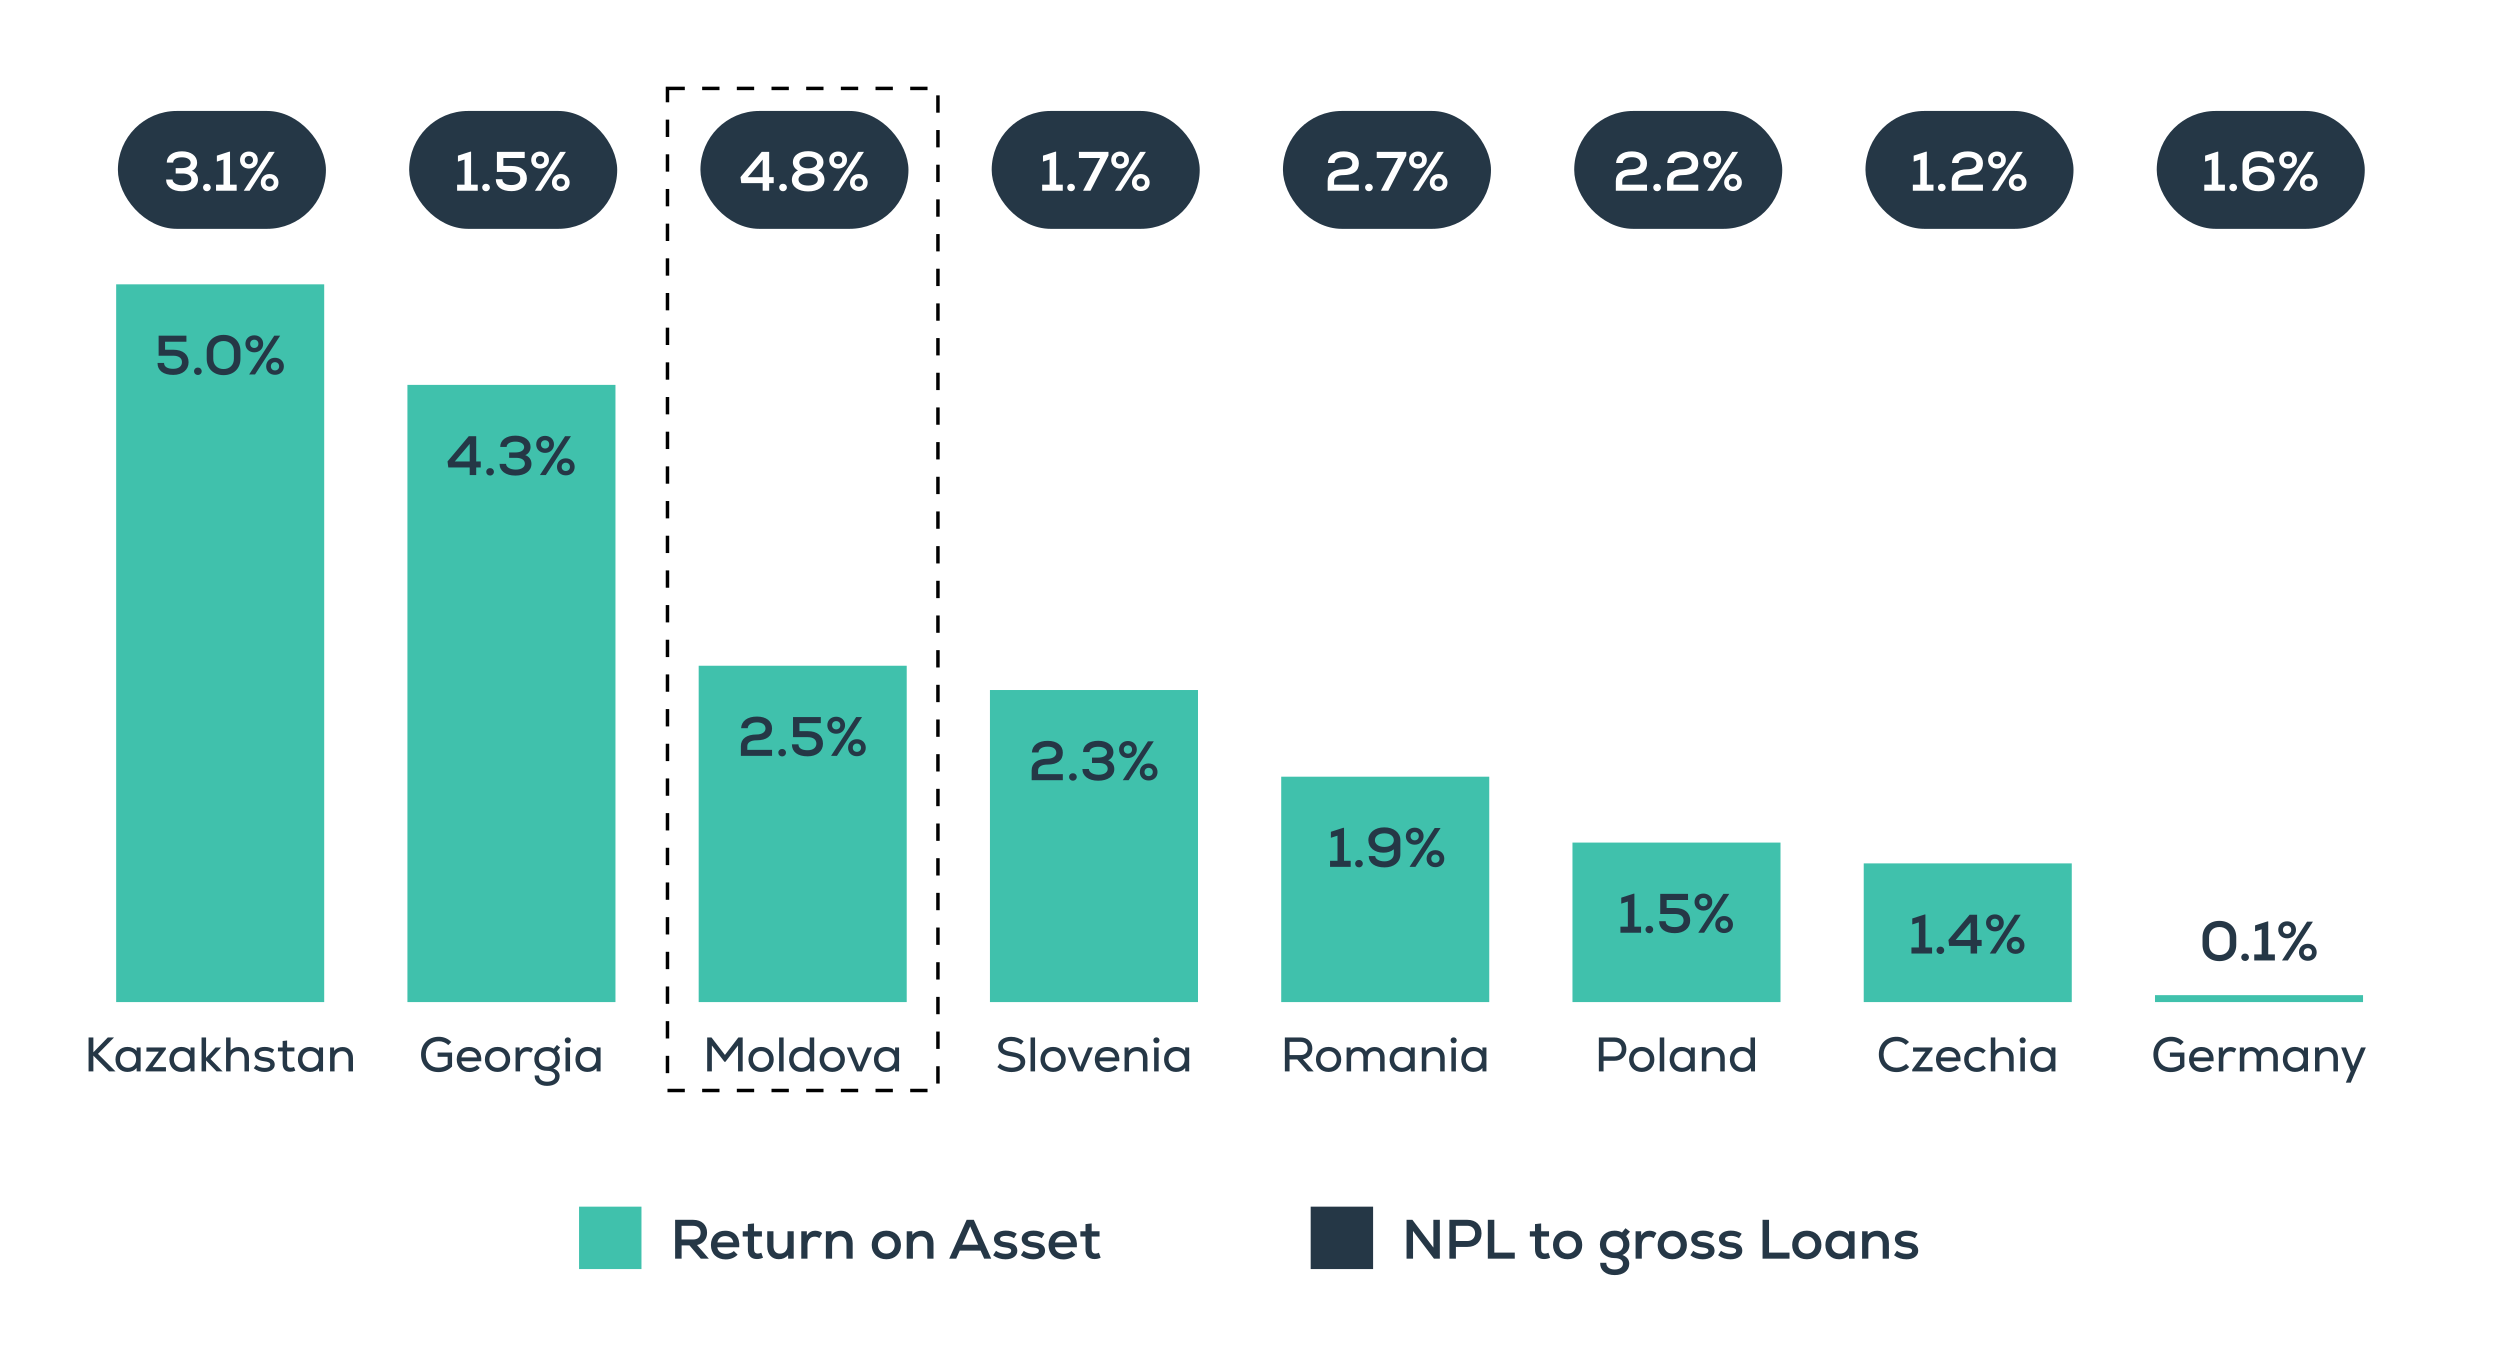 <svg width="721" height="393" viewBox="0 0 721 393" fill="none" xmlns="http://www.w3.org/2000/svg">
<rect width="721" height="393" fill="white"/>
<rect width="60" height="207" transform="translate(33.5 82)" fill="#40C1AC"/>
<path d="M49.97 100.864C52.754 100.864 54.386 102.208 54.386 104.48C54.386 106.656 52.61 108.128 49.97 108.128C47.09 108.128 45.426 106.864 45.426 104.672H47.314C47.314 105.76 48.274 106.368 49.954 106.368C51.522 106.368 52.482 105.632 52.482 104.448C52.482 103.28 51.554 102.592 49.97 102.592H45.746V96.8H53.762V98.56H47.602V100.864H49.97ZM57.062 108.144C56.422 108.144 55.958 107.696 55.958 107.072C55.958 106.448 56.422 106 57.062 106C57.702 106 58.166 106.448 58.166 107.072C58.166 107.696 57.702 108.144 57.062 108.144ZM64.479 108.192C61.583 108.192 59.615 106.288 59.615 103.488V101.296C59.615 98.48 61.583 96.576 64.479 96.576C67.375 96.576 69.343 98.48 69.343 101.296V103.488C69.343 106.288 67.375 108.192 64.479 108.192ZM64.479 106.432C66.271 106.432 67.455 105.248 67.455 103.488V101.296C67.455 99.536 66.271 98.352 64.479 98.352C62.687 98.352 61.503 99.536 61.503 101.296V103.488C61.503 105.248 62.687 106.432 64.479 106.432ZM73.339 101.616C71.851 101.616 70.779 100.592 70.779 99.152C70.779 97.712 71.851 96.704 73.339 96.704C74.827 96.704 75.899 97.712 75.899 99.152C75.899 100.592 74.827 101.616 73.339 101.616ZM71.851 108L79.099 96.8H80.795L73.547 108H71.851ZM73.339 100.352C74.043 100.352 74.523 99.856 74.523 99.152C74.523 98.448 74.043 97.968 73.339 97.968C72.635 97.968 72.139 98.448 72.139 99.152C72.139 99.856 72.635 100.352 73.339 100.352ZM79.307 108.096C77.819 108.096 76.763 107.088 76.763 105.648C76.763 104.208 77.819 103.184 79.307 103.184C80.811 103.184 81.867 104.208 81.867 105.648C81.867 107.088 80.811 108.096 79.307 108.096ZM79.307 106.832C80.011 106.832 80.507 106.352 80.507 105.648C80.507 104.944 80.011 104.448 79.307 104.448C78.603 104.448 78.123 104.944 78.123 105.648C78.123 106.352 78.603 106.832 79.307 106.832Z" fill="#253746"/>
<path d="M33.326 309H31.45L26.928 304.45V309H25.542V299.2H26.928V303.484L31.086 299.2H32.892L28.258 303.932L33.326 309ZM39.409 302.084H40.557V309H39.409L39.395 307.978C38.849 308.706 37.897 309.154 36.763 309.154C34.733 309.154 33.305 307.67 33.305 305.542C33.305 303.414 34.733 301.93 36.763 301.93C37.897 301.93 38.849 302.378 39.395 303.106L39.409 302.084ZM36.931 307.95C38.303 307.95 39.255 306.956 39.255 305.542C39.255 304.128 38.303 303.134 36.931 303.134C35.573 303.134 34.607 304.128 34.607 305.542C34.607 306.956 35.573 307.95 36.931 307.95ZM43.999 307.768H47.863V309H41.997V308.468L45.819 303.302H42.235V302.084H47.835V302.602L43.999 307.768ZM54.954 302.084H56.102V309H54.954L54.94 307.978C54.394 308.706 53.442 309.154 52.308 309.154C50.278 309.154 48.85 307.67 48.85 305.542C48.85 303.414 50.278 301.93 52.308 301.93C53.442 301.93 54.394 302.378 54.94 303.106L54.954 302.084ZM52.476 307.95C53.848 307.95 54.8 306.956 54.8 305.542C54.8 304.128 53.848 303.134 52.476 303.134C51.118 303.134 50.152 304.128 50.152 305.542C50.152 306.956 51.118 307.95 52.476 307.95ZM64.22 309H62.47L59.432 305.85V309H58.13V299.2H59.432V305.066L62.148 302.084H63.786L60.706 305.416L64.22 309ZM68.838 301.958C70.658 301.958 71.806 303.204 71.806 305.164V309H70.504V305.248C70.504 303.918 69.818 303.162 68.642 303.162C67.382 303.162 66.5 304.072 66.5 305.318V309H65.198V299.2H66.5V302.98C67.074 302.308 67.872 301.958 68.838 301.958ZM76.306 309.154C75.13 309.154 74.094 308.79 73.198 308.09L73.856 307.124C74.458 307.656 75.368 307.978 76.334 307.978C77.328 307.978 77.944 307.628 77.944 307.04C77.944 306.48 77.454 306.214 76.208 306.06C74.346 305.836 73.422 305.15 73.422 303.988C73.422 302.756 74.598 301.93 76.362 301.93C77.412 301.93 78.294 302.196 79.078 302.756L78.476 303.708C77.846 303.26 77.174 303.064 76.418 303.064C75.298 303.064 74.696 303.386 74.696 303.974C74.696 304.492 75.144 304.758 76.32 304.912C78.378 305.178 79.232 305.794 79.232 307.054C79.232 308.3 78.056 309.154 76.306 309.154ZM84.79 307.698L85.168 308.776C84.664 309 84.216 309.098 83.698 309.098C82.242 309.098 81.514 308.258 81.514 306.704V303.218H80.156V302.084H81.514V300.222L82.802 300.082V302.084H84.902V303.218H82.802V306.704C82.802 307.474 83.096 307.922 83.852 307.922C84.146 307.922 84.496 307.824 84.79 307.698ZM92.018 302.084H93.166V309H92.018L92.004 307.978C91.458 308.706 90.506 309.154 89.372 309.154C87.342 309.154 85.914 307.67 85.914 305.542C85.914 303.414 87.342 301.93 89.372 301.93C90.506 301.93 91.458 302.378 92.004 303.106L92.018 302.084ZM89.54 307.95C90.912 307.95 91.864 306.956 91.864 305.542C91.864 304.128 90.912 303.134 89.54 303.134C88.182 303.134 87.216 304.128 87.216 305.542C87.216 306.956 88.182 307.95 89.54 307.95ZM98.835 301.958C100.627 301.958 101.803 303.204 101.803 305.164V309H100.501V305.248C100.501 303.918 99.814 303.162 98.638 303.162C97.379 303.162 96.496 304.072 96.496 305.318V309H95.195V302.084H96.356L96.371 303.05C96.959 302.336 97.826 301.958 98.835 301.958Z" fill="#253746"/>
<rect width="60" height="178" transform="translate(117.5 111)" fill="#40C1AC"/>
<path d="M138.647 133.08V134.808H137.335V137H135.463V134.808H129.287L129.063 133.08L135.191 125.8H137.335V133.08H138.647ZM135.463 128.024L131.159 133.096H135.463V128.024ZM141.336 137.144C140.696 137.144 140.232 136.696 140.232 136.072C140.232 135.448 140.696 135 141.336 135C141.976 135 142.44 135.448 142.44 136.072C142.44 136.696 141.976 137.144 141.336 137.144ZM151.481 131.256C152.601 131.656 153.273 132.568 153.273 133.768C153.273 135.832 151.449 137.16 148.617 137.16C145.865 137.16 144.073 135.832 144.073 133.784H145.945C145.945 134.728 147.145 135.432 148.745 135.432C150.297 135.432 151.369 134.792 151.369 133.72C151.369 132.648 150.425 132.04 148.825 132.04H146.841V130.488H148.617C150.153 130.488 151.161 129.896 151.161 128.936C151.161 128.008 150.153 127.368 148.649 127.368C147.129 127.368 146.121 127.976 146.121 128.888H144.265C144.265 126.92 145.993 125.64 148.665 125.64C151.241 125.64 153.017 126.968 153.017 128.92C153.017 129.992 152.377 130.936 151.481 131.256ZM157.206 130.616C155.718 130.616 154.646 129.592 154.646 128.152C154.646 126.712 155.718 125.704 157.206 125.704C158.694 125.704 159.766 126.712 159.766 128.152C159.766 129.592 158.694 130.616 157.206 130.616ZM155.718 137L162.966 125.8H164.662L157.414 137H155.718ZM157.206 129.352C157.91 129.352 158.39 128.856 158.39 128.152C158.39 127.448 157.91 126.968 157.206 126.968C156.502 126.968 156.006 127.448 156.006 128.152C156.006 128.856 156.502 129.352 157.206 129.352ZM163.174 137.096C161.686 137.096 160.63 136.088 160.63 134.648C160.63 133.208 161.686 132.184 163.174 132.184C164.678 132.184 165.734 133.208 165.734 134.648C165.734 136.088 164.678 137.096 163.174 137.096ZM163.174 135.832C163.878 135.832 164.374 135.352 164.374 134.648C164.374 133.944 163.878 133.448 163.174 133.448C162.47 133.448 161.99 133.944 161.99 134.648C161.99 135.352 162.47 135.832 163.174 135.832Z" fill="#253746"/>
<path d="M126.203 303.554V304.786H129.101V307.012C128.345 307.628 127.505 307.908 126.469 307.908C124.257 307.908 122.801 306.41 122.801 304.1C122.801 301.846 124.341 300.292 126.553 300.292C127.561 300.292 128.583 300.698 129.283 301.412L130.165 300.502C129.213 299.536 127.939 299.004 126.553 299.004C123.529 299.004 121.429 301.104 121.429 304.1C121.429 307.152 123.445 309.196 126.469 309.196C128.023 309.196 129.283 308.678 130.375 307.586V303.554H126.203ZM135.264 301.944C133.15 301.944 131.722 303.414 131.722 305.542C131.722 307.74 133.178 309.182 135.404 309.182C136.594 309.182 137.714 308.72 138.372 307.964L137.532 307.166C137.126 307.656 136.272 307.978 135.432 307.978C134.102 307.978 133.192 307.25 133.066 306.06H138.792C138.988 303.512 137.644 301.944 135.264 301.944ZM135.306 303.106C136.594 303.106 137.448 303.834 137.56 304.954H133.08C133.29 303.792 134.088 303.106 135.306 303.106ZM143.497 309.154C145.695 309.154 147.137 307.6 147.137 305.542C147.137 303.484 145.695 301.93 143.497 301.93C141.285 301.93 139.843 303.484 139.843 305.542C139.843 307.6 141.285 309.154 143.497 309.154ZM143.497 307.95C142.069 307.95 141.145 306.858 141.145 305.542C141.145 304.226 142.069 303.134 143.497 303.134C144.911 303.134 145.835 304.226 145.835 305.542C145.835 306.858 144.911 307.95 143.497 307.95ZM152.032 301.958C151.108 301.958 150.408 302.378 149.862 303.246L149.848 302.084H148.686V309H149.988V305.598C149.988 304.17 150.772 303.232 151.962 303.232C152.382 303.232 152.746 303.344 153.138 303.596L153.726 302.504C153.32 302.168 152.69 301.958 152.032 301.958ZM161.453 305.402C161.453 304.576 161.215 303.946 160.599 303.218L161.551 302.098L160.613 301.37L159.717 302.448C159.213 302.126 158.527 301.958 157.757 301.958C155.643 301.958 154.089 303.414 154.089 305.402C154.089 307.502 155.531 308.832 157.799 308.832C159.213 308.832 160.095 309.434 160.095 310.372C160.095 311.338 159.171 311.968 157.771 311.968C156.371 311.968 155.433 311.24 155.475 310.162H154.187C154.117 311.954 155.573 313.172 157.771 313.172C159.969 313.172 161.397 312.066 161.397 310.372C161.397 309.336 160.739 308.552 159.563 308.16C160.767 307.684 161.453 306.704 161.453 305.402ZM157.771 307.642C156.343 307.642 155.391 306.746 155.391 305.402C155.391 304.072 156.357 303.162 157.771 303.162C159.213 303.162 160.151 304.058 160.151 305.402C160.151 306.718 159.171 307.642 157.771 307.642ZM163.754 300.894C164.272 300.894 164.636 300.53 164.636 300.04C164.636 299.536 164.272 299.172 163.754 299.172C163.25 299.172 162.872 299.536 162.872 300.04C162.872 300.53 163.25 300.894 163.754 300.894ZM163.096 309H164.398V302.084H163.096V309ZM172.06 302.084L172.046 303.106C171.5 302.378 170.548 301.93 169.414 301.93C167.384 301.93 165.956 303.414 165.956 305.542C165.956 307.67 167.384 309.154 169.414 309.154C170.548 309.154 171.5 308.706 172.046 307.978L172.06 309H173.208V302.084H172.06ZM169.582 307.95C168.224 307.95 167.258 306.956 167.258 305.542C167.258 304.128 168.224 303.134 169.582 303.134C170.954 303.134 171.906 304.128 171.906 305.542C171.906 306.956 170.954 307.95 169.582 307.95Z" fill="#253746"/>
<rect width="60" height="97" transform="translate(201.5 192)" fill="#40C1AC"/>
<path d="M215.526 215.184V216.256H222.662V218H213.67V215.184C213.67 213.056 215.334 211.824 218.198 211.824C219.734 211.824 220.774 211.136 220.774 210.112C220.774 208.992 219.862 208.336 218.31 208.336C216.71 208.336 215.686 208.992 215.654 210.016H213.734C213.862 207.904 215.558 206.656 218.31 206.656C220.998 206.656 222.662 207.968 222.662 210.08C222.662 212.32 221.11 213.504 218.214 213.504C216.534 213.504 215.526 214.128 215.526 215.184ZM225.57 218.144C224.93 218.144 224.466 217.696 224.466 217.072C224.466 216.448 224.93 216 225.57 216C226.21 216 226.674 216.448 226.674 217.072C226.674 217.696 226.21 218.144 225.57 218.144ZM232.931 210.864C235.715 210.864 237.347 212.208 237.347 214.48C237.347 216.656 235.571 218.128 232.931 218.128C230.051 218.128 228.387 216.864 228.387 214.672H230.275C230.275 215.76 231.235 216.368 232.915 216.368C234.483 216.368 235.443 215.632 235.443 214.448C235.443 213.28 234.515 212.592 232.931 212.592H228.707V206.8H236.723V208.56H230.563V210.864H232.931ZM241.159 211.616C239.671 211.616 238.599 210.592 238.599 209.152C238.599 207.712 239.671 206.704 241.159 206.704C242.647 206.704 243.719 207.712 243.719 209.152C243.719 210.592 242.647 211.616 241.159 211.616ZM239.671 218L246.919 206.8H248.615L241.367 218H239.671ZM241.159 210.352C241.863 210.352 242.343 209.856 242.343 209.152C242.343 208.448 241.863 207.968 241.159 207.968C240.455 207.968 239.959 208.448 239.959 209.152C239.959 209.856 240.455 210.352 241.159 210.352ZM247.127 218.096C245.639 218.096 244.583 217.088 244.583 215.648C244.583 214.208 245.639 213.184 247.127 213.184C248.631 213.184 249.687 214.208 249.687 215.648C249.687 217.088 248.631 218.096 247.127 218.096ZM247.127 216.832C247.831 216.832 248.327 216.352 248.327 215.648C248.327 214.944 247.831 214.448 247.127 214.448C246.423 214.448 245.943 214.944 245.943 215.648C245.943 216.352 246.423 216.832 247.127 216.832Z" fill="#253746"/>
<path d="M212.949 299.2L209.071 304.24L205.193 299.2H203.947V309H205.305V301.524L208.917 306.214H209.225L212.851 301.524V309H214.195V299.2H212.949ZM219.506 309.154C221.704 309.154 223.146 307.6 223.146 305.542C223.146 303.484 221.704 301.93 219.506 301.93C217.294 301.93 215.852 303.484 215.852 305.542C215.852 307.6 217.294 309.154 219.506 309.154ZM219.506 307.95C218.078 307.95 217.154 306.858 217.154 305.542C217.154 304.226 218.078 303.134 219.506 303.134C220.92 303.134 221.844 304.226 221.844 305.542C221.844 306.858 220.92 307.95 219.506 307.95ZM224.695 309H225.997V299.2H224.695V309ZM233.519 299.2V302.952C232.973 302.308 232.063 301.93 230.999 301.93C229.011 301.93 227.569 303.358 227.569 305.542C227.569 307.726 229.011 309.154 230.999 309.154C232.147 309.154 233.113 308.706 233.645 307.978L233.659 309H234.821V299.2H233.519ZM231.195 307.95C229.837 307.95 228.871 306.956 228.871 305.542C228.871 304.128 229.837 303.134 231.195 303.134C232.553 303.134 233.519 304.128 233.519 305.542C233.519 306.956 232.553 307.95 231.195 307.95ZM240.027 309.154C242.225 309.154 243.667 307.6 243.667 305.542C243.667 303.484 242.225 301.93 240.027 301.93C237.815 301.93 236.373 303.484 236.373 305.542C236.373 307.6 237.815 309.154 240.027 309.154ZM240.027 307.95C238.599 307.95 237.675 306.858 237.675 305.542C237.675 304.226 238.599 303.134 240.027 303.134C241.441 303.134 242.365 304.226 242.365 305.542C242.365 306.858 241.441 307.95 240.027 307.95ZM250.095 302.084L249.045 304.618L247.855 307.656L246.665 304.618L245.643 302.084H244.215L247.141 309H248.555L251.481 302.084H250.095ZM258.145 302.084L258.131 303.106C257.585 302.378 256.633 301.93 255.499 301.93C253.469 301.93 252.041 303.414 252.041 305.542C252.041 307.67 253.469 309.154 255.499 309.154C256.633 309.154 257.585 308.706 258.131 307.978L258.145 309H259.293V302.084H258.145ZM255.667 307.95C254.309 307.95 253.343 306.956 253.343 305.542C253.343 304.128 254.309 303.134 255.667 303.134C257.039 303.134 257.991 304.128 257.991 305.542C257.991 306.956 257.039 307.95 255.667 307.95Z" fill="#253746"/>
<rect width="60" height="90" transform="translate(285.5 199)" fill="#40C1AC"/>
<path d="M299.385 222.184V223.256H306.521V225H297.529V222.184C297.529 220.056 299.193 218.824 302.057 218.824C303.593 218.824 304.633 218.136 304.633 217.112C304.633 215.992 303.721 215.336 302.169 215.336C300.569 215.336 299.545 215.992 299.513 217.016H297.593C297.721 214.904 299.417 213.656 302.169 213.656C304.857 213.656 306.521 214.968 306.521 217.08C306.521 219.32 304.969 220.504 302.073 220.504C300.393 220.504 299.385 221.128 299.385 222.184ZM309.429 225.144C308.789 225.144 308.325 224.696 308.325 224.072C308.325 223.448 308.789 223 309.429 223C310.069 223 310.533 223.448 310.533 224.072C310.533 224.696 310.069 225.144 309.429 225.144ZM319.574 219.256C320.694 219.656 321.366 220.568 321.366 221.768C321.366 223.832 319.542 225.16 316.71 225.16C313.958 225.16 312.166 223.832 312.166 221.784H314.038C314.038 222.728 315.238 223.432 316.838 223.432C318.39 223.432 319.462 222.792 319.462 221.72C319.462 220.648 318.518 220.04 316.918 220.04H314.934V218.488H316.71C318.246 218.488 319.254 217.896 319.254 216.936C319.254 216.008 318.246 215.368 316.742 215.368C315.222 215.368 314.214 215.976 314.214 216.888H312.358C312.358 214.92 314.086 213.64 316.758 213.64C319.334 213.64 321.11 214.968 321.11 216.92C321.11 217.992 320.47 218.936 319.574 219.256ZM325.3 218.616C323.812 218.616 322.74 217.592 322.74 216.152C322.74 214.712 323.812 213.704 325.3 213.704C326.788 213.704 327.86 214.712 327.86 216.152C327.86 217.592 326.788 218.616 325.3 218.616ZM323.812 225L331.06 213.8H332.756L325.508 225H323.812ZM325.3 217.352C326.004 217.352 326.484 216.856 326.484 216.152C326.484 215.448 326.004 214.968 325.3 214.968C324.596 214.968 324.1 215.448 324.1 216.152C324.1 216.856 324.596 217.352 325.3 217.352ZM331.268 225.096C329.78 225.096 328.724 224.088 328.724 222.648C328.724 221.208 329.78 220.184 331.268 220.184C332.772 220.184 333.828 221.208 333.828 222.648C333.828 224.088 332.772 225.096 331.268 225.096ZM331.268 223.832C331.972 223.832 332.468 223.352 332.468 222.648C332.468 221.944 331.972 221.448 331.268 221.448C330.564 221.448 330.084 221.944 330.084 222.648C330.084 223.352 330.564 223.832 331.268 223.832Z" fill="#253746"/>
<path d="M291.733 309.182C290.235 309.182 288.737 308.664 287.645 307.74L288.373 306.704C289.157 307.446 290.473 307.922 291.733 307.922C293.301 307.922 294.309 307.292 294.309 306.312C294.309 305.416 293.525 304.94 291.635 304.66C288.975 304.268 287.869 303.414 287.869 301.734C287.869 300.152 289.409 299.018 291.607 299.018C292.937 299.018 294.225 299.48 295.205 300.278L294.491 301.244C293.693 300.586 292.643 300.222 291.621 300.222C290.207 300.222 289.227 300.866 289.227 301.762C289.227 302.63 289.955 303.106 291.775 303.4C294.589 303.848 295.681 304.632 295.681 306.27C295.681 308.034 294.127 309.182 291.733 309.182ZM297.21 309V299.2H298.512V309H297.21ZM303.724 309.154C301.512 309.154 300.07 307.6 300.07 305.542C300.07 303.484 301.512 301.93 303.724 301.93C305.922 301.93 307.364 303.484 307.364 305.542C307.364 307.6 305.922 309.154 303.724 309.154ZM303.724 307.95C305.138 307.95 306.062 306.858 306.062 305.542C306.062 304.226 305.138 303.134 303.724 303.134C302.296 303.134 301.372 304.226 301.372 305.542C301.372 306.858 302.296 307.95 303.724 307.95ZM313.792 302.084H315.178L312.252 309H310.838L307.912 302.084H309.34L310.362 304.618L311.552 307.656L312.742 304.618L313.792 302.084ZM319.28 301.944C321.66 301.944 323.004 303.512 322.808 306.06H317.082C317.208 307.25 318.118 307.978 319.448 307.978C320.288 307.978 321.142 307.656 321.548 307.166L322.388 307.964C321.73 308.72 320.61 309.182 319.42 309.182C317.194 309.182 315.738 307.74 315.738 305.542C315.738 303.414 317.166 301.944 319.28 301.944ZM319.322 303.106C318.104 303.106 317.306 303.792 317.096 304.954H321.576C321.464 303.834 320.61 303.106 319.322 303.106ZM327.961 301.958C329.753 301.958 330.929 303.204 330.929 305.164V309H329.627V305.248C329.627 303.918 328.941 303.162 327.765 303.162C326.505 303.162 325.623 304.072 325.623 305.318V309H324.321V302.084H325.483L325.497 303.05C326.085 302.336 326.953 301.958 327.961 301.958ZM333.511 300.894C333.007 300.894 332.629 300.53 332.629 300.04C332.629 299.536 333.007 299.172 333.511 299.172C334.029 299.172 334.393 299.536 334.393 300.04C334.393 300.53 334.029 300.894 333.511 300.894ZM332.853 309V302.084H334.155V309H332.853ZM341.817 302.084H342.965V309H341.817L341.803 307.978C341.257 308.706 340.305 309.154 339.171 309.154C337.141 309.154 335.713 307.67 335.713 305.542C335.713 303.414 337.141 301.93 339.171 301.93C340.305 301.93 341.257 302.378 341.803 303.106L341.817 302.084ZM339.339 307.95C340.711 307.95 341.663 306.956 341.663 305.542C341.663 304.128 340.711 303.134 339.339 303.134C337.981 303.134 337.015 304.128 337.015 305.542C337.015 306.956 337.981 307.95 339.339 307.95Z" fill="#253746"/>
<rect width="60" height="65" transform="translate(369.5 224)" fill="#40C1AC"/>
<path d="M387.618 248.256H389.538V250H383.586V248.256H385.73V241.008L383.826 241.616V239.888L387.394 238.736H387.618V248.256ZM391.929 250.144C391.289 250.144 390.825 249.696 390.825 249.072C390.825 248.448 391.289 248 391.929 248C392.569 248 393.033 248.448 393.033 249.072C393.033 249.696 392.569 250.144 391.929 250.144ZM399.242 238.608C401.946 238.608 403.866 240.144 403.866 242.304V246.32C403.866 248.704 401.994 250.16 399.306 250.16C396.522 250.16 394.81 248.944 394.73 246.896H396.618C396.618 247.76 397.77 248.416 399.29 248.416C400.746 248.416 401.978 247.648 401.978 246.224V244.944C401.162 245.6 400.186 245.92 399.002 245.92C396.41 245.92 394.634 244.448 394.634 242.288C394.634 240.112 396.522 238.608 399.242 238.608ZM399.258 244.256C400.89 244.256 401.978 243.472 401.978 242.304C401.978 241.12 400.89 240.336 399.258 240.336C397.626 240.336 396.522 241.12 396.522 242.304C396.522 243.472 397.626 244.256 399.258 244.256ZM408.003 243.616C406.515 243.616 405.443 242.592 405.443 241.152C405.443 239.712 406.515 238.704 408.003 238.704C409.491 238.704 410.563 239.712 410.563 241.152C410.563 242.592 409.491 243.616 408.003 243.616ZM406.515 250L413.763 238.8H415.459L408.211 250H406.515ZM408.003 242.352C408.707 242.352 409.187 241.856 409.187 241.152C409.187 240.448 408.707 239.968 408.003 239.968C407.299 239.968 406.803 240.448 406.803 241.152C406.803 241.856 407.299 242.352 408.003 242.352ZM413.971 250.096C412.483 250.096 411.427 249.088 411.427 247.648C411.427 246.208 412.483 245.184 413.971 245.184C415.475 245.184 416.531 246.208 416.531 247.648C416.531 249.088 415.475 250.096 413.971 250.096ZM413.971 248.832C414.675 248.832 415.171 248.352 415.171 247.648C415.171 246.944 414.675 246.448 413.971 246.448C413.267 246.448 412.787 246.944 412.787 247.648C412.787 248.352 413.267 248.832 413.971 248.832Z" fill="#253746"/>
<path d="M377.146 309L374.136 305.556H371.91V309H370.552V299.2H375.06C377.118 299.2 378.476 300.46 378.476 302.378C378.476 304.058 377.426 305.234 375.788 305.5L378.882 309H377.146ZM375.088 300.474H371.91V304.282H375.088C376.348 304.282 377.118 303.554 377.118 302.378C377.118 301.216 376.348 300.474 375.088 300.474ZM383.172 309.154C380.96 309.154 379.518 307.6 379.518 305.542C379.518 303.484 380.96 301.93 383.172 301.93C385.37 301.93 386.812 303.484 386.812 305.542C386.812 307.6 385.37 309.154 383.172 309.154ZM383.172 307.95C384.586 307.95 385.51 306.858 385.51 305.542C385.51 304.226 384.586 303.134 383.172 303.134C381.744 303.134 380.82 304.226 380.82 305.542C380.82 306.858 381.744 307.95 383.172 307.95ZM396.453 301.958C398.231 301.958 399.323 303.092 399.323 304.982V309H398.021V305.066C398.021 303.834 397.447 303.162 396.397 303.162C395.263 303.162 394.493 303.974 394.493 305.15V309H393.191V305.066C393.191 303.834 392.617 303.162 391.567 303.162C390.447 303.162 389.663 303.974 389.663 305.15V309H388.361V302.084H389.523L389.537 302.98C390.055 302.294 390.755 301.958 391.637 301.958C392.687 301.958 393.541 302.448 393.947 303.274C394.493 302.406 395.361 301.958 396.453 301.958ZM406.868 302.084H408.016V309H406.868L406.854 307.978C406.308 308.706 405.356 309.154 404.222 309.154C402.192 309.154 400.764 307.67 400.764 305.542C400.764 303.414 402.192 301.93 404.222 301.93C405.356 301.93 406.308 302.378 406.854 303.106L406.868 302.084ZM404.39 307.95C405.762 307.95 406.714 306.956 406.714 305.542C406.714 304.128 405.762 303.134 404.39 303.134C403.032 303.134 402.066 304.128 402.066 305.542C402.066 306.956 403.032 307.95 404.39 307.95ZM413.684 301.958C415.476 301.958 416.652 303.204 416.652 305.164V309H415.35V305.248C415.35 303.918 414.664 303.162 413.488 303.162C412.228 303.162 411.346 304.072 411.346 305.318V309H410.044V302.084H411.206L411.22 303.05C411.808 302.336 412.676 301.958 413.684 301.958ZM419.233 300.894C418.729 300.894 418.351 300.53 418.351 300.04C418.351 299.536 418.729 299.172 419.233 299.172C419.751 299.172 420.115 299.536 420.115 300.04C420.115 300.53 419.751 300.894 419.233 300.894ZM418.575 309V302.084H419.877V309H418.575ZM427.54 302.084H428.688V309H427.54L427.526 307.978C426.98 308.706 426.028 309.154 424.894 309.154C422.864 309.154 421.436 307.67 421.436 305.542C421.436 303.414 422.864 301.93 424.894 301.93C426.028 301.93 426.98 302.378 427.526 303.106L427.54 302.084ZM425.062 307.95C426.434 307.95 427.386 306.956 427.386 305.542C427.386 304.128 426.434 303.134 425.062 303.134C423.704 303.134 422.738 304.128 422.738 305.542C422.738 306.956 423.704 307.95 425.062 307.95Z" fill="#253746"/>
<rect width="60" height="46" transform="translate(453.5 243)" fill="#40C1AC"/>
<path d="M471.36 267.256H473.28V269H467.328V267.256H469.472V260.008L467.568 260.616V258.888L471.136 257.736H471.36V267.256ZM475.672 269.144C475.032 269.144 474.568 268.696 474.568 268.072C474.568 267.448 475.032 267 475.672 267C476.312 267 476.776 267.448 476.776 268.072C476.776 268.696 476.312 269.144 475.672 269.144ZM483.033 261.864C485.817 261.864 487.449 263.208 487.449 265.48C487.449 267.656 485.673 269.128 483.033 269.128C480.153 269.128 478.489 267.864 478.489 265.672H480.377C480.377 266.76 481.337 267.368 483.017 267.368C484.585 267.368 485.545 266.632 485.545 265.448C485.545 264.28 484.617 263.592 483.033 263.592H478.809V257.8H486.825V259.56H480.665V261.864H483.033ZM491.261 262.616C489.773 262.616 488.701 261.592 488.701 260.152C488.701 258.712 489.773 257.704 491.261 257.704C492.749 257.704 493.821 258.712 493.821 260.152C493.821 261.592 492.749 262.616 491.261 262.616ZM489.773 269L497.021 257.8H498.717L491.469 269H489.773ZM491.261 261.352C491.965 261.352 492.445 260.856 492.445 260.152C492.445 259.448 491.965 258.968 491.261 258.968C490.557 258.968 490.061 259.448 490.061 260.152C490.061 260.856 490.557 261.352 491.261 261.352ZM497.229 269.096C495.741 269.096 494.685 268.088 494.685 266.648C494.685 265.208 495.741 264.184 497.229 264.184C498.733 264.184 499.789 265.208 499.789 266.648C499.789 268.088 498.733 269.096 497.229 269.096ZM497.229 267.832C497.933 267.832 498.429 267.352 498.429 266.648C498.429 265.944 497.933 265.448 497.229 265.448C496.525 265.448 496.045 265.944 496.045 266.648C496.045 267.352 496.525 267.832 497.229 267.832Z" fill="#253746"/>
<path d="M465.574 299.2C467.688 299.2 469.046 300.558 469.046 302.56C469.046 304.576 467.688 305.934 465.574 305.934H462.466V309H461.108V299.2H465.574ZM465.504 304.674C466.848 304.674 467.702 303.834 467.702 302.56C467.702 301.286 466.848 300.46 465.504 300.46H462.466V304.674H465.504ZM473.481 309.154C471.269 309.154 469.827 307.6 469.827 305.542C469.827 303.484 471.269 301.93 473.481 301.93C475.679 301.93 477.121 303.484 477.121 305.542C477.121 307.6 475.679 309.154 473.481 309.154ZM473.481 307.95C474.895 307.95 475.819 306.858 475.819 305.542C475.819 304.226 474.895 303.134 473.481 303.134C472.053 303.134 471.129 304.226 471.129 305.542C471.129 306.858 472.053 307.95 473.481 307.95ZM478.67 309V299.2H479.972V309H478.67ZM487.634 302.084H488.782V309H487.634L487.62 307.978C487.074 308.706 486.122 309.154 484.988 309.154C482.958 309.154 481.53 307.67 481.53 305.542C481.53 303.414 482.958 301.93 484.988 301.93C486.122 301.93 487.074 302.378 487.62 303.106L487.634 302.084ZM485.156 307.95C486.528 307.95 487.48 306.956 487.48 305.542C487.48 304.128 486.528 303.134 485.156 303.134C483.798 303.134 482.832 304.128 482.832 305.542C482.832 306.956 483.798 307.95 485.156 307.95ZM494.451 301.958C496.243 301.958 497.419 303.204 497.419 305.164V309H496.117V305.248C496.117 303.918 495.431 303.162 494.255 303.162C492.995 303.162 492.113 304.072 492.113 305.318V309H490.811V302.084H491.973L491.987 303.05C492.575 302.336 493.443 301.958 494.451 301.958ZM504.844 299.2H506.146V309H504.984L504.97 307.978C504.438 308.706 503.472 309.154 502.324 309.154C500.336 309.154 498.894 307.726 498.894 305.542C498.894 303.358 500.336 301.93 502.324 301.93C503.388 301.93 504.298 302.308 504.844 302.952V299.2ZM502.52 307.95C503.878 307.95 504.844 306.956 504.844 305.542C504.844 304.128 503.878 303.134 502.52 303.134C501.162 303.134 500.196 304.128 500.196 305.542C500.196 306.956 501.162 307.95 502.52 307.95Z" fill="#253746"/>
<rect width="60" height="40" transform="translate(537.5 249)" fill="#40C1AC"/>
<path d="M555.29 273.256H557.21V275H551.258V273.256H553.402V266.008L551.498 266.616V264.888L555.066 263.736H555.29V273.256ZM559.601 275.144C558.961 275.144 558.497 274.696 558.497 274.072C558.497 273.448 558.961 273 559.601 273C560.241 273 560.705 273.448 560.705 274.072C560.705 274.696 560.241 275.144 559.601 275.144ZM571.506 271.08V272.808H570.194V275H568.322V272.808H562.146L561.922 271.08L568.05 263.8H570.194V271.08H571.506ZM568.322 266.024L564.018 271.096H568.322V266.024ZM575.331 268.616C573.843 268.616 572.771 267.592 572.771 266.152C572.771 264.712 573.843 263.704 575.331 263.704C576.819 263.704 577.891 264.712 577.891 266.152C577.891 267.592 576.819 268.616 575.331 268.616ZM573.843 275L581.091 263.8H582.787L575.539 275H573.843ZM575.331 267.352C576.035 267.352 576.515 266.856 576.515 266.152C576.515 265.448 576.035 264.968 575.331 264.968C574.627 264.968 574.131 265.448 574.131 266.152C574.131 266.856 574.627 267.352 575.331 267.352ZM581.299 275.096C579.811 275.096 578.755 274.088 578.755 272.648C578.755 271.208 579.811 270.184 581.299 270.184C582.803 270.184 583.859 271.208 583.859 272.648C583.859 274.088 582.803 275.096 581.299 275.096ZM581.299 273.832C582.003 273.832 582.499 273.352 582.499 272.648C582.499 271.944 582.003 271.448 581.299 271.448C580.595 271.448 580.115 271.944 580.115 272.648C580.115 273.352 580.595 273.832 581.299 273.832Z" fill="#253746"/>
<path d="M546.949 309.196C543.953 309.196 541.853 307.082 541.853 304.1C541.853 301.118 543.953 299.004 546.949 299.004C548.349 299.004 549.595 299.522 550.561 300.516L549.623 301.356C548.937 300.642 548.041 300.278 546.991 300.278C544.765 300.278 543.225 301.832 543.225 304.1C543.225 306.368 544.765 307.922 546.991 307.922C548.013 307.922 549.007 307.53 549.721 306.83L550.617 307.74C549.651 308.692 548.405 309.196 546.949 309.196ZM553.488 307.768H557.352V309H551.486V308.468L555.308 303.302H551.724V302.084H557.324V302.602L553.488 307.768ZM561.881 301.944C564.261 301.944 565.605 303.512 565.409 306.06H559.683C559.809 307.25 560.719 307.978 562.049 307.978C562.889 307.978 563.743 307.656 564.149 307.166L564.989 307.964C564.331 308.72 563.211 309.182 562.021 309.182C559.795 309.182 558.339 307.74 558.339 305.542C558.339 303.414 559.767 301.944 561.881 301.944ZM561.923 303.106C560.705 303.106 559.907 303.792 559.697 304.954H564.177C564.065 303.834 563.211 303.106 561.923 303.106ZM570.114 309.154C567.944 309.154 566.46 307.712 566.46 305.542C566.46 303.4 567.958 301.93 570.1 301.93C571.094 301.93 571.948 302.28 572.69 302.994L571.878 303.862C571.416 303.386 570.786 303.134 570.114 303.134C568.756 303.134 567.762 304.1 567.762 305.542C567.762 306.984 568.742 307.95 570.114 307.95C570.828 307.95 571.486 307.67 571.948 307.18L572.76 308.076C572.004 308.818 571.164 309.154 570.114 309.154ZM577.781 301.958C579.601 301.958 580.749 303.204 580.749 305.164V309H579.447V305.248C579.447 303.918 578.761 303.162 577.585 303.162C576.325 303.162 575.443 304.072 575.443 305.318V309H574.141V299.2H575.443V302.98C576.017 302.308 576.815 301.958 577.781 301.958ZM583.33 300.894C582.826 300.894 582.448 300.53 582.448 300.04C582.448 299.536 582.826 299.172 583.33 299.172C583.848 299.172 584.212 299.536 584.212 300.04C584.212 300.53 583.848 300.894 583.33 300.894ZM582.672 309V302.084H583.974V309H582.672ZM591.636 302.084H592.784V309H591.636L591.622 307.978C591.076 308.706 590.124 309.154 588.99 309.154C586.96 309.154 585.532 307.67 585.532 305.542C585.532 303.414 586.96 301.93 588.99 301.93C590.124 301.93 591.076 302.378 591.622 303.106L591.636 302.084ZM589.158 307.95C590.53 307.95 591.482 306.956 591.482 305.542C591.482 304.128 590.53 303.134 589.158 303.134C587.8 303.134 586.834 304.128 586.834 305.542C586.834 306.956 587.8 307.95 589.158 307.95Z" fill="#253746"/>
<path d="M640.073 277.192C637.177 277.192 635.209 275.288 635.209 272.488V270.296C635.209 267.48 637.177 265.576 640.073 265.576C642.969 265.576 644.937 267.48 644.937 270.296V272.488C644.937 275.288 642.969 277.192 640.073 277.192ZM640.073 275.432C641.865 275.432 643.049 274.248 643.049 272.488V270.296C643.049 268.536 641.865 267.352 640.073 267.352C638.281 267.352 637.097 268.536 637.097 270.296V272.488C637.097 274.248 638.281 275.432 640.073 275.432ZM647.484 277.144C646.844 277.144 646.38 276.696 646.38 276.072C646.38 275.448 646.844 275 647.484 275C648.124 275 648.588 275.448 648.588 276.072C648.588 276.696 648.124 277.144 647.484 277.144ZM654.157 275.256H656.077V277H650.125V275.256H652.269V268.008L650.365 268.616V266.888L653.933 265.736H654.157V275.256ZM659.604 270.616C658.116 270.616 657.044 269.592 657.044 268.152C657.044 266.712 658.116 265.704 659.604 265.704C661.092 265.704 662.164 266.712 662.164 268.152C662.164 269.592 661.092 270.616 659.604 270.616ZM658.116 277L665.364 265.8H667.06L659.812 277H658.116ZM659.604 269.352C660.308 269.352 660.788 268.856 660.788 268.152C660.788 267.448 660.308 266.968 659.604 266.968C658.9 266.968 658.404 267.448 658.404 268.152C658.404 268.856 658.9 269.352 659.604 269.352ZM665.572 277.096C664.084 277.096 663.028 276.088 663.028 274.648C663.028 273.208 664.084 272.184 665.572 272.184C667.076 272.184 668.132 273.208 668.132 274.648C668.132 276.088 667.076 277.096 665.572 277.096ZM665.572 275.832C666.276 275.832 666.772 275.352 666.772 274.648C666.772 273.944 666.276 273.448 665.572 273.448C664.868 273.448 664.388 273.944 664.388 274.648C664.388 275.352 664.868 275.832 665.572 275.832Z" fill="#253746"/>
<rect width="60" height="2" transform="translate(621.5 287)" fill="#40C1AC"/>
<path d="M625.808 303.554H629.98V307.586C628.888 308.678 627.628 309.196 626.074 309.196C623.05 309.196 621.034 307.152 621.034 304.1C621.034 301.104 623.134 299.004 626.158 299.004C627.544 299.004 628.818 299.536 629.77 300.502L628.888 301.412C628.188 300.698 627.166 300.292 626.158 300.292C623.946 300.292 622.406 301.846 622.406 304.1C622.406 306.41 623.862 307.908 626.074 307.908C627.11 307.908 627.95 307.628 628.706 307.012V304.786H625.808V303.554ZM634.868 301.944C637.248 301.944 638.592 303.512 638.396 306.06H632.67C632.796 307.25 633.706 307.978 635.036 307.978C635.876 307.978 636.73 307.656 637.136 307.166L637.976 307.964C637.318 308.72 636.198 309.182 635.008 309.182C632.782 309.182 631.326 307.74 631.326 305.542C631.326 303.414 632.754 301.944 634.868 301.944ZM634.91 303.106C633.692 303.106 632.894 303.792 632.684 304.954H637.164C637.052 303.834 636.198 303.106 634.91 303.106ZM643.255 301.958C643.913 301.958 644.543 302.168 644.949 302.504L644.361 303.596C643.969 303.344 643.605 303.232 643.185 303.232C641.995 303.232 641.211 304.17 641.211 305.598V309H639.909V302.084H641.071L641.085 303.246C641.631 302.378 642.331 301.958 643.255 301.958ZM654.058 301.958C655.836 301.958 656.928 303.092 656.928 304.982V309H655.626V305.066C655.626 303.834 655.052 303.162 654.002 303.162C652.868 303.162 652.098 303.974 652.098 305.15V309H650.796V305.066C650.796 303.834 650.222 303.162 649.172 303.162C648.052 303.162 647.268 303.974 647.268 305.15V309H645.966V302.084H647.128L647.142 302.98C647.66 302.294 648.36 301.958 649.242 301.958C650.292 301.958 651.146 302.448 651.552 303.274C652.098 302.406 652.966 301.958 654.058 301.958ZM664.473 302.084H665.621V309H664.473L664.459 307.978C663.913 308.706 662.961 309.154 661.827 309.154C659.797 309.154 658.369 307.67 658.369 305.542C658.369 303.414 659.797 301.93 661.827 301.93C662.961 301.93 663.913 302.378 664.459 303.106L664.473 302.084ZM661.995 307.95C663.367 307.95 664.319 306.956 664.319 305.542C664.319 304.128 663.367 303.134 661.995 303.134C660.637 303.134 659.671 304.128 659.671 305.542C659.671 306.956 660.637 307.95 661.995 307.95ZM671.29 301.958C673.082 301.958 674.258 303.204 674.258 305.164V309H672.956V305.248C672.956 303.918 672.27 303.162 671.094 303.162C669.834 303.162 668.952 304.072 668.952 305.318V309H667.65V302.084H668.812L668.826 303.05C669.414 302.336 670.282 301.958 671.29 301.958ZM680.92 302.084H682.32L677.952 312.248H676.524L677.938 308.958L675.18 302.084H676.58L677.924 305.528L678.666 307.516L679.478 305.528L680.92 302.084Z" fill="#253746"/>
<rect x="192.5" y="25.5" width="78" height="289" stroke="black" stroke-dasharray="5 5"/>
<rect x="34" y="32" width="60" height="34" rx="17" fill="#253746"/>
<path d="M55.309 49.256C56.429 49.656 57.101 50.568 57.101 51.768C57.101 53.832 55.277 55.16 52.445 55.16C49.693 55.16 47.901 53.832 47.901 51.784H49.773C49.773 52.728 50.973 53.432 52.573 53.432C54.125 53.432 55.197 52.792 55.197 51.72C55.197 50.648 54.253 50.04 52.653 50.04H50.669V48.488H52.445C53.981 48.488 54.989 47.896 54.989 46.936C54.989 46.008 53.981 45.368 52.477 45.368C50.957 45.368 49.949 45.976 49.949 46.888H48.093C48.093 44.92 49.821 43.64 52.493 43.64C55.069 43.64 56.845 44.968 56.845 46.92C56.845 47.992 56.205 48.936 55.309 49.256ZM59.664 55.144C59.024 55.144 58.56 54.696 58.56 54.072C58.56 53.448 59.024 53 59.664 53C60.304 53 60.768 53.448 60.768 54.072C60.768 54.696 60.304 55.144 59.664 55.144ZM66.337 53.256H68.257V55H62.305V53.256H64.449V46.008L62.545 46.616V44.888L66.113 43.736H66.337V53.256ZM71.784 48.616C70.296 48.616 69.224 47.592 69.224 46.152C69.224 44.712 70.296 43.704 71.784 43.704C73.272 43.704 74.344 44.712 74.344 46.152C74.344 47.592 73.272 48.616 71.784 48.616ZM70.296 55L77.544 43.8H79.24L71.992 55H70.296ZM71.784 47.352C72.488 47.352 72.968 46.856 72.968 46.152C72.968 45.448 72.488 44.968 71.784 44.968C71.08 44.968 70.584 45.448 70.584 46.152C70.584 46.856 71.08 47.352 71.784 47.352ZM77.752 55.096C76.264 55.096 75.208 54.088 75.208 52.648C75.208 51.208 76.264 50.184 77.752 50.184C79.256 50.184 80.312 51.208 80.312 52.648C80.312 54.088 79.256 55.096 77.752 55.096ZM77.752 53.832C78.456 53.832 78.952 53.352 78.952 52.648C78.952 51.944 78.456 51.448 77.752 51.448C77.048 51.448 76.568 51.944 76.568 52.648C76.568 53.352 77.048 53.832 77.752 53.832Z" fill="white"/>
<rect x="118" y="32" width="60" height="34" rx="17" fill="#253746"/>
<path d="M135.86 53.256H137.78V55H131.828V53.256H133.972V46.008L132.068 46.616V44.888L135.636 43.736H135.86V53.256ZM140.172 55.144C139.532 55.144 139.068 54.696 139.068 54.072C139.068 53.448 139.532 53 140.172 53C140.812 53 141.276 53.448 141.276 54.072C141.276 54.696 140.812 55.144 140.172 55.144ZM147.533 47.864C150.317 47.864 151.949 49.208 151.949 51.48C151.949 53.656 150.173 55.128 147.533 55.128C144.653 55.128 142.989 53.864 142.989 51.672H144.877C144.877 52.76 145.837 53.368 147.517 53.368C149.085 53.368 150.045 52.632 150.045 51.448C150.045 50.28 149.117 49.592 147.533 49.592H143.309V43.8H151.325V45.56H145.165V47.864H147.533ZM155.761 48.616C154.273 48.616 153.201 47.592 153.201 46.152C153.201 44.712 154.273 43.704 155.761 43.704C157.249 43.704 158.321 44.712 158.321 46.152C158.321 47.592 157.249 48.616 155.761 48.616ZM154.273 55L161.521 43.8H163.217L155.969 55H154.273ZM155.761 47.352C156.465 47.352 156.945 46.856 156.945 46.152C156.945 45.448 156.465 44.968 155.761 44.968C155.057 44.968 154.561 45.448 154.561 46.152C154.561 46.856 155.057 47.352 155.761 47.352ZM161.729 55.096C160.241 55.096 159.185 54.088 159.185 52.648C159.185 51.208 160.241 50.184 161.729 50.184C163.233 50.184 164.289 51.208 164.289 52.648C164.289 54.088 163.233 55.096 161.729 55.096ZM161.729 53.832C162.433 53.832 162.929 53.352 162.929 52.648C162.929 51.944 162.433 51.448 161.729 51.448C161.025 51.448 160.545 51.944 160.545 52.648C160.545 53.352 161.025 53.832 161.729 53.832Z" fill="white"/>
<rect x="202" y="32" width="60" height="34" rx="17" fill="#253746"/>
<path d="M223.139 51.08V52.808H221.827V55H219.955V52.808H213.779L213.555 51.08L219.683 43.8H221.827V51.08H223.139ZM219.955 46.024L215.651 51.096H219.955V46.024ZM225.828 55.144C225.188 55.144 224.724 54.696 224.724 54.072C224.724 53.448 225.188 53 225.828 53C226.468 53 226.932 53.448 226.932 54.072C226.932 54.696 226.468 55.144 225.828 55.144ZM236.01 49.16C237.083 49.64 237.771 50.648 237.771 51.864C237.771 53.896 235.915 55.208 233.083 55.208C230.251 55.208 228.379 53.88 228.379 51.864C228.379 50.648 229.067 49.64 230.139 49.16C229.243 48.68 228.667 47.848 228.667 46.744C228.667 44.872 230.443 43.592 233.083 43.592C235.707 43.592 237.483 44.872 237.483 46.744C237.483 47.848 236.907 48.664 236.01 49.16ZM233.083 45.192C231.547 45.192 230.523 45.864 230.523 46.872C230.523 47.864 231.547 48.552 233.083 48.552C234.603 48.552 235.642 47.864 235.642 46.872C235.642 45.864 234.603 45.192 233.083 45.192ZM233.083 53.512C234.779 53.512 235.867 52.84 235.867 51.752C235.867 50.68 234.779 49.992 233.083 49.992C231.371 49.992 230.283 50.68 230.283 51.752C230.283 52.84 231.371 53.512 233.083 53.512ZM241.714 48.616C240.226 48.616 239.154 47.592 239.154 46.152C239.154 44.712 240.226 43.704 241.714 43.704C243.202 43.704 244.274 44.712 244.274 46.152C244.274 47.592 243.202 48.616 241.714 48.616ZM240.226 55L247.474 43.8H249.17L241.922 55H240.226ZM241.714 47.352C242.418 47.352 242.898 46.856 242.898 46.152C242.898 45.448 242.418 44.968 241.714 44.968C241.01 44.968 240.514 45.448 240.514 46.152C240.514 46.856 241.01 47.352 241.714 47.352ZM247.682 55.096C246.194 55.096 245.138 54.088 245.138 52.648C245.138 51.208 246.194 50.184 247.682 50.184C249.186 50.184 250.242 51.208 250.242 52.648C250.242 54.088 249.186 55.096 247.682 55.096ZM247.682 53.832C248.386 53.832 248.882 53.352 248.882 52.648C248.882 51.944 248.386 51.448 247.682 51.448C246.978 51.448 246.498 51.944 246.498 52.648C246.498 53.352 246.978 53.832 247.682 53.832Z" fill="white"/>
<rect x="286" y="32" width="60" height="34" rx="17" fill="#253746"/>
<path d="M304.587 53.256H306.507V55H300.555V53.256H302.699V46.008L300.795 46.616V44.888L304.363 43.736H304.587V53.256ZM308.898 55.144C308.258 55.144 307.794 54.696 307.794 54.072C307.794 53.448 308.258 53 308.898 53C309.538 53 310.002 53.448 310.002 54.072C310.002 54.696 309.538 55.144 308.898 55.144ZM311.155 43.8H319.683V44.872L314.499 55H312.355L317.267 45.56H311.155V43.8ZM323.034 48.616C321.546 48.616 320.474 47.592 320.474 46.152C320.474 44.712 321.546 43.704 323.034 43.704C324.522 43.704 325.594 44.712 325.594 46.152C325.594 47.592 324.522 48.616 323.034 48.616ZM321.546 55L328.794 43.8H330.49L323.242 55H321.546ZM323.034 47.352C323.738 47.352 324.218 46.856 324.218 46.152C324.218 45.448 323.738 44.968 323.034 44.968C322.33 44.968 321.834 45.448 321.834 46.152C321.834 46.856 322.33 47.352 323.034 47.352ZM329.002 55.096C327.514 55.096 326.458 54.088 326.458 52.648C326.458 51.208 327.514 50.184 329.002 50.184C330.506 50.184 331.562 51.208 331.562 52.648C331.562 54.088 330.506 55.096 329.002 55.096ZM329.002 53.832C329.706 53.832 330.202 53.352 330.202 52.648C330.202 51.944 329.706 51.448 329.002 51.448C328.298 51.448 327.818 51.944 327.818 52.648C327.818 53.352 328.298 53.832 329.002 53.832Z" fill="white"/>
<rect x="370" y="32" width="60" height="34" rx="17" fill="#253746"/>
<path d="M384.752 52.184V53.256H391.888V55H382.896V52.184C382.896 50.056 384.56 48.824 387.424 48.824C388.96 48.824 390 48.136 390 47.112C390 45.992 389.088 45.336 387.536 45.336C385.936 45.336 384.912 45.992 384.88 47.016H382.96C383.088 44.904 384.784 43.656 387.536 43.656C390.224 43.656 391.888 44.968 391.888 47.08C391.888 49.32 390.336 50.504 387.44 50.504C385.76 50.504 384.752 51.128 384.752 52.184ZM394.797 55.144C394.157 55.144 393.693 54.696 393.693 54.072C393.693 53.448 394.157 53 394.797 53C395.437 53 395.901 53.448 395.901 54.072C395.901 54.696 395.437 55.144 394.797 55.144ZM397.054 43.8H405.582V44.872L400.398 55H398.254L403.166 45.56H397.054V43.8ZM408.933 48.616C407.445 48.616 406.373 47.592 406.373 46.152C406.373 44.712 407.445 43.704 408.933 43.704C410.421 43.704 411.493 44.712 411.493 46.152C411.493 47.592 410.421 48.616 408.933 48.616ZM407.445 55L414.693 43.8H416.389L409.141 55H407.445ZM408.933 47.352C409.637 47.352 410.117 46.856 410.117 46.152C410.117 45.448 409.637 44.968 408.933 44.968C408.229 44.968 407.733 45.448 407.733 46.152C407.733 46.856 408.229 47.352 408.933 47.352ZM414.901 55.096C413.413 55.096 412.357 54.088 412.357 52.648C412.357 51.208 413.413 50.184 414.901 50.184C416.405 50.184 417.461 51.208 417.461 52.648C417.461 54.088 416.405 55.096 414.901 55.096ZM414.901 53.832C415.605 53.832 416.101 53.352 416.101 52.648C416.101 51.944 415.605 51.448 414.901 51.448C414.197 51.448 413.717 51.944 413.717 52.648C413.717 53.352 414.197 53.832 414.901 53.832Z" fill="white"/>
<rect x="454" y="32" width="60" height="34" rx="17" fill="#253746"/>
<path d="M467.862 52.184V53.256H474.998V55H466.006V52.184C466.006 50.056 467.67 48.824 470.534 48.824C472.07 48.824 473.11 48.136 473.11 47.112C473.11 45.992 472.198 45.336 470.646 45.336C469.046 45.336 468.022 45.992 467.99 47.016H466.07C466.198 44.904 467.894 43.656 470.646 43.656C473.334 43.656 474.998 44.968 474.998 47.08C474.998 49.32 473.446 50.504 470.55 50.504C468.87 50.504 467.862 51.128 467.862 52.184ZM477.906 55.144C477.266 55.144 476.802 54.696 476.802 54.072C476.802 53.448 477.266 53 477.906 53C478.546 53 479.01 53.448 479.01 54.072C479.01 54.696 478.546 55.144 477.906 55.144ZM482.643 52.184V53.256H489.779V55H480.787V52.184C480.787 50.056 482.451 48.824 485.315 48.824C486.851 48.824 487.891 48.136 487.891 47.112C487.891 45.992 486.979 45.336 485.427 45.336C483.827 45.336 482.803 45.992 482.771 47.016H480.851C480.979 44.904 482.675 43.656 485.427 43.656C488.115 43.656 489.779 44.968 489.779 47.08C489.779 49.32 488.227 50.504 485.331 50.504C483.651 50.504 482.643 51.128 482.643 52.184ZM493.823 48.616C492.335 48.616 491.263 47.592 491.263 46.152C491.263 44.712 492.335 43.704 493.823 43.704C495.311 43.704 496.383 44.712 496.383 46.152C496.383 47.592 495.311 48.616 493.823 48.616ZM492.335 55L499.583 43.8H501.279L494.031 55H492.335ZM493.823 47.352C494.527 47.352 495.007 46.856 495.007 46.152C495.007 45.448 494.527 44.968 493.823 44.968C493.119 44.968 492.623 45.448 492.623 46.152C492.623 46.856 493.119 47.352 493.823 47.352ZM499.791 55.096C498.303 55.096 497.247 54.088 497.247 52.648C497.247 51.208 498.303 50.184 499.791 50.184C501.295 50.184 502.351 51.208 502.351 52.648C502.351 54.088 501.295 55.096 499.791 55.096ZM499.791 53.832C500.495 53.832 500.991 53.352 500.991 52.648C500.991 51.944 500.495 51.448 499.791 51.448C499.087 51.448 498.607 51.944 498.607 52.648C498.607 53.352 499.087 53.832 499.791 53.832Z" fill="white"/>
<rect x="538" y="32" width="60" height="34" rx="17" fill="#253746"/>
<path d="M555.696 53.256H557.616V55H551.664V53.256H553.808V46.008L551.904 46.616V44.888L555.472 43.736H555.696V53.256ZM560.007 55.144C559.367 55.144 558.903 54.696 558.903 54.072C558.903 53.448 559.367 53 560.007 53C560.647 53 561.111 53.448 561.111 54.072C561.111 54.696 560.647 55.144 560.007 55.144ZM564.745 52.184V53.256H571.881V55H562.889V52.184C562.889 50.056 564.553 48.824 567.417 48.824C568.953 48.824 569.993 48.136 569.993 47.112C569.993 45.992 569.081 45.336 567.529 45.336C565.929 45.336 564.905 45.992 564.873 47.016H562.953C563.081 44.904 564.777 43.656 567.529 43.656C570.217 43.656 571.881 44.968 571.881 47.08C571.881 49.32 570.329 50.504 567.433 50.504C565.753 50.504 564.745 51.128 564.745 52.184ZM575.925 48.616C574.437 48.616 573.365 47.592 573.365 46.152C573.365 44.712 574.437 43.704 575.925 43.704C577.413 43.704 578.485 44.712 578.485 46.152C578.485 47.592 577.413 48.616 575.925 48.616ZM574.437 55L581.685 43.8H583.381L576.133 55H574.437ZM575.925 47.352C576.629 47.352 577.109 46.856 577.109 46.152C577.109 45.448 576.629 44.968 575.925 44.968C575.221 44.968 574.725 45.448 574.725 46.152C574.725 46.856 575.221 47.352 575.925 47.352ZM581.893 55.096C580.405 55.096 579.349 54.088 579.349 52.648C579.349 51.208 580.405 50.184 581.893 50.184C583.397 50.184 584.453 51.208 584.453 52.648C584.453 54.088 583.397 55.096 581.893 55.096ZM581.893 53.832C582.597 53.832 583.093 53.352 583.093 52.648C583.093 51.944 582.597 51.448 581.893 51.448C581.189 51.448 580.709 51.944 580.709 52.648C580.709 53.352 581.189 53.832 581.893 53.832Z" fill="white"/>
<rect x="622" y="32" width="60" height="34" rx="17" fill="#253746"/>
<path d="M639.743 53.256H641.663V55H635.711V53.256H637.855V46.008L635.951 46.616V44.888L639.519 43.736H639.743V53.256ZM644.054 55.144C643.414 55.144 642.95 54.696 642.95 54.072C642.95 53.448 643.414 53 644.054 53C644.694 53 645.158 53.448 645.158 54.072C645.158 54.696 644.694 55.144 644.054 55.144ZM651.631 47.848C654.223 47.848 655.999 49.336 655.999 51.496C655.999 53.656 654.111 55.16 651.391 55.16C648.575 55.16 646.735 53.704 646.735 51.464V47.448C646.735 45.128 648.559 43.608 651.327 43.608C654.063 43.608 655.791 44.856 655.839 46.856H653.983C653.935 45.96 652.863 45.352 651.359 45.352C649.711 45.352 648.623 46.2 648.623 47.512V48.856C649.439 48.2 650.479 47.848 651.631 47.848ZM651.375 53.432C653.023 53.432 654.111 52.648 654.111 51.48C654.111 50.296 653.023 49.512 651.375 49.512C649.711 49.512 648.623 50.296 648.623 51.48C648.623 52.664 649.711 53.432 651.375 53.432ZM659.878 48.616C658.39 48.616 657.318 47.592 657.318 46.152C657.318 44.712 658.39 43.704 659.878 43.704C661.366 43.704 662.438 44.712 662.438 46.152C662.438 47.592 661.366 48.616 659.878 48.616ZM658.39 55L665.638 43.8H667.334L660.086 55H658.39ZM659.878 47.352C660.582 47.352 661.062 46.856 661.062 46.152C661.062 45.448 660.582 44.968 659.878 44.968C659.174 44.968 658.678 45.448 658.678 46.152C658.678 46.856 659.174 47.352 659.878 47.352ZM665.846 55.096C664.358 55.096 663.302 54.088 663.302 52.648C663.302 51.208 664.358 50.184 665.846 50.184C667.35 50.184 668.406 51.208 668.406 52.648C668.406 54.088 667.35 55.096 665.846 55.096ZM665.846 53.832C666.55 53.832 667.046 53.352 667.046 52.648C667.046 51.944 666.55 51.448 665.846 51.448C665.142 51.448 664.662 51.944 664.662 52.648C664.662 53.352 665.142 53.832 665.846 53.832Z" fill="white"/>
<rect x="167" y="348" width="18" height="18" fill="#40C1AC"/>
<path d="M202.096 363L198.848 359.176H196.576V363H194.704V351.8H199.952C202.352 351.8 203.92 353.272 203.92 355.496C203.92 357.352 202.816 358.68 201.024 359.064L204.432 363H202.096ZM202.064 355.496C202.064 354.28 201.264 353.528 199.936 353.528H196.56V357.464H199.936C201.264 357.464 202.064 356.728 202.064 355.496ZM209.125 354.936C211.909 354.936 213.445 356.76 213.189 359.72H206.869C207.013 360.872 207.973 361.608 209.365 361.608C210.261 361.608 211.157 361.288 211.637 360.792L212.725 361.848C211.941 362.696 210.677 363.224 209.317 363.224C206.709 363.224 205.029 361.576 205.029 359.048C205.029 356.6 206.677 354.936 209.125 354.936ZM209.173 356.488C207.925 356.488 207.109 357.16 206.885 358.328H211.477C211.349 357.208 210.485 356.488 209.173 356.488ZM219.558 361.288L220.054 362.728C219.446 363 218.934 363.112 218.278 363.112C216.646 363.112 215.686 362.168 215.686 360.28V356.616H214.198V355.096H215.686V353.032L217.462 352.84V355.096H219.734V356.616H217.462V360.28C217.462 361.08 217.83 361.528 218.566 361.528C218.886 361.528 219.254 361.432 219.558 361.288ZM227.113 355.096H228.905V363H227.305L227.289 361.976C226.617 362.76 225.689 363.16 224.601 363.16C222.585 363.16 221.273 361.72 221.273 359.464V355.096H223.065V359.352C223.065 360.744 223.769 361.544 224.921 361.544C226.233 361.544 227.113 360.584 227.113 359.256V355.096ZM235.104 354.936C235.872 354.936 236.624 355.192 237.104 355.624L236.304 357.08C235.856 356.776 235.456 356.648 234.976 356.648C233.696 356.648 232.88 357.592 232.88 359.144V363H231.088V355.096H232.688L232.704 356.312C233.328 355.352 234.112 354.936 235.104 354.936ZM242.534 354.936C244.566 354.936 245.91 356.376 245.91 358.632V363H244.118V358.744C244.118 357.352 243.398 356.552 242.198 356.552C240.886 356.552 239.974 357.512 239.974 358.84V363H238.182V355.096H239.782L239.798 356.136C240.47 355.336 241.43 354.936 242.534 354.936ZM255.628 363.176C253.052 363.176 251.404 361.416 251.404 359.048C251.404 356.68 253.052 354.92 255.628 354.92C258.188 354.92 259.836 356.68 259.836 359.048C259.836 361.416 258.188 363.176 255.628 363.176ZM255.628 361.544C257.1 361.544 258.044 360.424 258.044 359.048C258.044 357.672 257.1 356.552 255.628 356.552C254.14 356.552 253.196 357.672 253.196 359.048C253.196 360.424 254.14 361.544 255.628 361.544ZM265.846 354.936C267.878 354.936 269.222 356.376 269.222 358.632V363H267.43V358.744C267.43 357.352 266.71 356.552 265.51 356.552C264.198 356.552 263.286 357.512 263.286 358.84V363H261.494V355.096H263.094L263.11 356.136C263.782 355.336 264.742 354.936 265.846 354.936ZM283.833 363L282.809 360.68H276.793L275.769 363H273.753L278.777 351.8H280.857L285.865 363H283.833ZM279.801 353.688L277.513 358.984H282.089L279.801 353.688ZM289.986 363.192C288.658 363.192 287.474 362.808 286.418 362.024L287.25 360.728C287.954 361.288 288.994 361.608 290.034 361.608C291.042 361.608 291.618 361.288 291.618 360.712C291.618 360.152 291.106 359.88 289.89 359.752C287.826 359.56 286.658 358.696 286.658 357.32C286.658 355.88 288.034 354.904 290.082 354.904C291.282 354.904 292.338 355.208 293.218 355.816L292.434 357.096C291.73 356.648 290.978 356.424 290.162 356.424C289.026 356.424 288.418 356.744 288.418 357.32C288.418 357.832 288.882 358.104 290.034 358.232C292.37 358.488 293.394 359.24 293.394 360.728C293.394 362.2 292.034 363.192 289.986 363.192ZM297.986 363.192C296.658 363.192 295.474 362.808 294.418 362.024L295.25 360.728C295.954 361.288 296.994 361.608 298.034 361.608C299.042 361.608 299.618 361.288 299.618 360.712C299.618 360.152 299.106 359.88 297.89 359.752C295.826 359.56 294.658 358.696 294.658 357.32C294.658 355.88 296.034 354.904 298.082 354.904C299.282 354.904 300.338 355.208 301.218 355.816L300.434 357.096C299.73 356.648 298.978 356.424 298.162 356.424C297.026 356.424 296.418 356.744 296.418 357.32C296.418 357.832 296.882 358.104 298.034 358.232C300.37 358.488 301.394 359.24 301.394 360.728C301.394 362.2 300.034 363.192 297.986 363.192ZM306.5 354.936C309.284 354.936 310.82 356.76 310.564 359.72H304.244C304.388 360.872 305.348 361.608 306.74 361.608C307.636 361.608 308.532 361.288 309.012 360.792L310.1 361.848C309.316 362.696 308.052 363.224 306.692 363.224C304.084 363.224 302.404 361.576 302.404 359.048C302.404 356.6 304.052 354.936 306.5 354.936ZM306.548 356.488C305.3 356.488 304.484 357.16 304.26 358.328H308.852C308.724 357.208 307.86 356.488 306.548 356.488ZM316.933 361.288L317.429 362.728C316.821 363 316.309 363.112 315.653 363.112C314.021 363.112 313.061 362.168 313.061 360.28V356.616H311.573V355.096H313.061V353.032L314.837 352.84V355.096H317.109V356.616H314.837V360.28C314.837 361.08 315.205 361.528 315.941 361.528C316.261 361.528 316.629 361.432 316.933 361.288Z" fill="#253746"/>
<rect x="378" y="348" width="18" height="18" fill="#253746"/>
<path d="M413.377 351.8H415.249V363H413.553L407.505 355L407.521 358.568V363H405.649V351.8H407.345L413.393 359.8L413.377 356.456V351.8ZM423.225 351.8C425.673 351.8 427.273 353.352 427.273 355.704C427.273 358.056 425.673 359.608 423.225 359.608H419.881V363H418.009V351.8H423.225ZM423.129 357.912C424.505 357.912 425.417 357.048 425.417 355.704C425.417 354.376 424.505 353.512 423.129 353.512H419.865V357.912H423.129ZM429.087 363V351.8H430.959V361.256H436.863V363H429.087ZM446.566 361.288L447.062 362.728C446.454 363 445.942 363.112 445.286 363.112C443.654 363.112 442.694 362.168 442.694 360.28V356.616H441.206V355.096H442.694V353.032L444.47 352.84V355.096H446.742V356.616H444.47V360.28C444.47 361.08 444.838 361.528 445.574 361.528C445.894 361.528 446.262 361.432 446.566 361.288ZM452.105 363.176C449.529 363.176 447.881 361.416 447.881 359.048C447.881 356.68 449.529 354.92 452.105 354.92C454.665 354.92 456.313 356.68 456.313 359.048C456.313 361.416 454.665 363.176 452.105 363.176ZM452.105 361.544C453.577 361.544 454.521 360.424 454.521 359.048C454.521 357.672 453.577 356.552 452.105 356.552C450.617 356.552 449.673 357.672 449.673 359.048C449.673 360.424 450.617 361.544 452.105 361.544ZM469.924 358.904C469.924 360.312 469.22 361.368 467.908 361.944C469.172 362.408 469.876 363.288 469.876 364.456C469.876 366.456 468.212 367.736 465.668 367.736C463.06 367.736 461.396 366.312 461.492 364.184H463.252C463.22 365.352 464.164 366.12 465.668 366.12C467.108 366.12 468.068 365.448 468.068 364.44C468.068 363.448 467.172 362.84 465.7 362.84C463.076 362.84 461.412 361.304 461.412 358.904C461.412 356.6 463.188 354.92 465.636 354.92C466.468 354.92 467.22 355.112 467.78 355.448L468.788 354.216L470.084 355.208L468.98 356.488C469.652 357.272 469.924 357.976 469.924 358.904ZM465.668 361.224C467.14 361.224 468.132 360.296 468.132 358.904C468.132 357.496 467.156 356.552 465.668 356.552C464.18 356.552 463.204 357.496 463.204 358.904C463.204 360.296 464.196 361.224 465.668 361.224ZM475.721 354.936C476.489 354.936 477.241 355.192 477.721 355.624L476.921 357.08C476.473 356.776 476.073 356.648 475.593 356.648C474.313 356.648 473.497 357.592 473.497 359.144V363H471.705V355.096H473.305L473.321 356.312C473.945 355.352 474.729 354.936 475.721 354.936ZM482.292 363.176C479.716 363.176 478.068 361.416 478.068 359.048C478.068 356.68 479.716 354.92 482.292 354.92C484.852 354.92 486.5 356.68 486.5 359.048C486.5 361.416 484.852 363.176 482.292 363.176ZM482.292 361.544C483.764 361.544 484.708 360.424 484.708 359.048C484.708 357.672 483.764 356.552 482.292 356.552C480.804 356.552 479.86 357.672 479.86 359.048C479.86 360.424 480.804 361.544 482.292 361.544ZM491.072 363.192C489.744 363.192 488.56 362.808 487.504 362.024L488.336 360.728C489.04 361.288 490.08 361.608 491.12 361.608C492.128 361.608 492.704 361.288 492.704 360.712C492.704 360.152 492.192 359.88 490.976 359.752C488.912 359.56 487.744 358.696 487.744 357.32C487.744 355.88 489.12 354.904 491.168 354.904C492.368 354.904 493.424 355.208 494.304 355.816L493.52 357.096C492.816 356.648 492.064 356.424 491.248 356.424C490.112 356.424 489.504 356.744 489.504 357.32C489.504 357.832 489.968 358.104 491.12 358.232C493.456 358.488 494.48 359.24 494.48 360.728C494.48 362.2 493.12 363.192 491.072 363.192ZM499.072 363.192C497.744 363.192 496.56 362.808 495.504 362.024L496.336 360.728C497.04 361.288 498.08 361.608 499.12 361.608C500.128 361.608 500.704 361.288 500.704 360.712C500.704 360.152 500.192 359.88 498.976 359.752C496.912 359.56 495.744 358.696 495.744 357.32C495.744 355.88 497.12 354.904 499.168 354.904C500.368 354.904 501.424 355.208 502.304 355.816L501.52 357.096C500.816 356.648 500.064 356.424 499.248 356.424C498.112 356.424 497.504 356.744 497.504 357.32C497.504 357.832 497.968 358.104 499.12 358.232C501.456 358.488 502.48 359.24 502.48 360.728C502.48 362.2 501.12 363.192 499.072 363.192ZM508.321 363V351.8H510.193V361.256H516.097V363H508.321ZM521.089 363.176C518.513 363.176 516.865 361.416 516.865 359.048C516.865 356.68 518.513 354.92 521.089 354.92C523.649 354.92 525.297 356.68 525.297 359.048C525.297 361.416 523.649 363.176 521.089 363.176ZM521.089 361.544C522.561 361.544 523.505 360.424 523.505 359.048C523.505 357.672 522.561 356.552 521.089 356.552C519.601 356.552 518.657 357.672 518.657 359.048C518.657 360.424 519.601 361.544 521.089 361.544ZM533.259 355.096H534.859V363H533.259L533.243 361.944C532.635 362.712 531.579 363.176 530.363 363.176C528.043 363.176 526.443 361.48 526.443 359.048C526.443 356.616 528.043 354.92 530.363 354.92C531.595 354.92 532.635 355.384 533.243 356.152L533.259 355.096ZM530.651 361.544C532.075 361.544 533.067 360.52 533.067 359.048C533.067 357.576 532.075 356.552 530.651 356.552C529.227 356.552 528.235 357.576 528.235 359.048C528.235 360.52 529.227 361.544 530.651 361.544ZM541.385 354.936C543.417 354.936 544.761 356.376 544.761 358.632V363H542.969V358.744C542.969 357.352 542.249 356.552 541.049 356.552C539.737 356.552 538.825 357.512 538.825 358.84V363H537.033V355.096H538.633L538.649 356.136C539.321 355.336 540.281 354.936 541.385 354.936ZM549.807 363.192C548.479 363.192 547.295 362.808 546.239 362.024L547.071 360.728C547.775 361.288 548.815 361.608 549.855 361.608C550.863 361.608 551.439 361.288 551.439 360.712C551.439 360.152 550.927 359.88 549.711 359.752C547.647 359.56 546.479 358.696 546.479 357.32C546.479 355.88 547.855 354.904 549.903 354.904C551.103 354.904 552.159 355.208 553.039 355.816L552.255 357.096C551.551 356.648 550.799 356.424 549.983 356.424C548.847 356.424 548.239 356.744 548.239 357.32C548.239 357.832 548.703 358.104 549.855 358.232C552.191 358.488 553.215 359.24 553.215 360.728C553.215 362.2 551.855 363.192 549.807 363.192Z" fill="#253746"/>
</svg>
